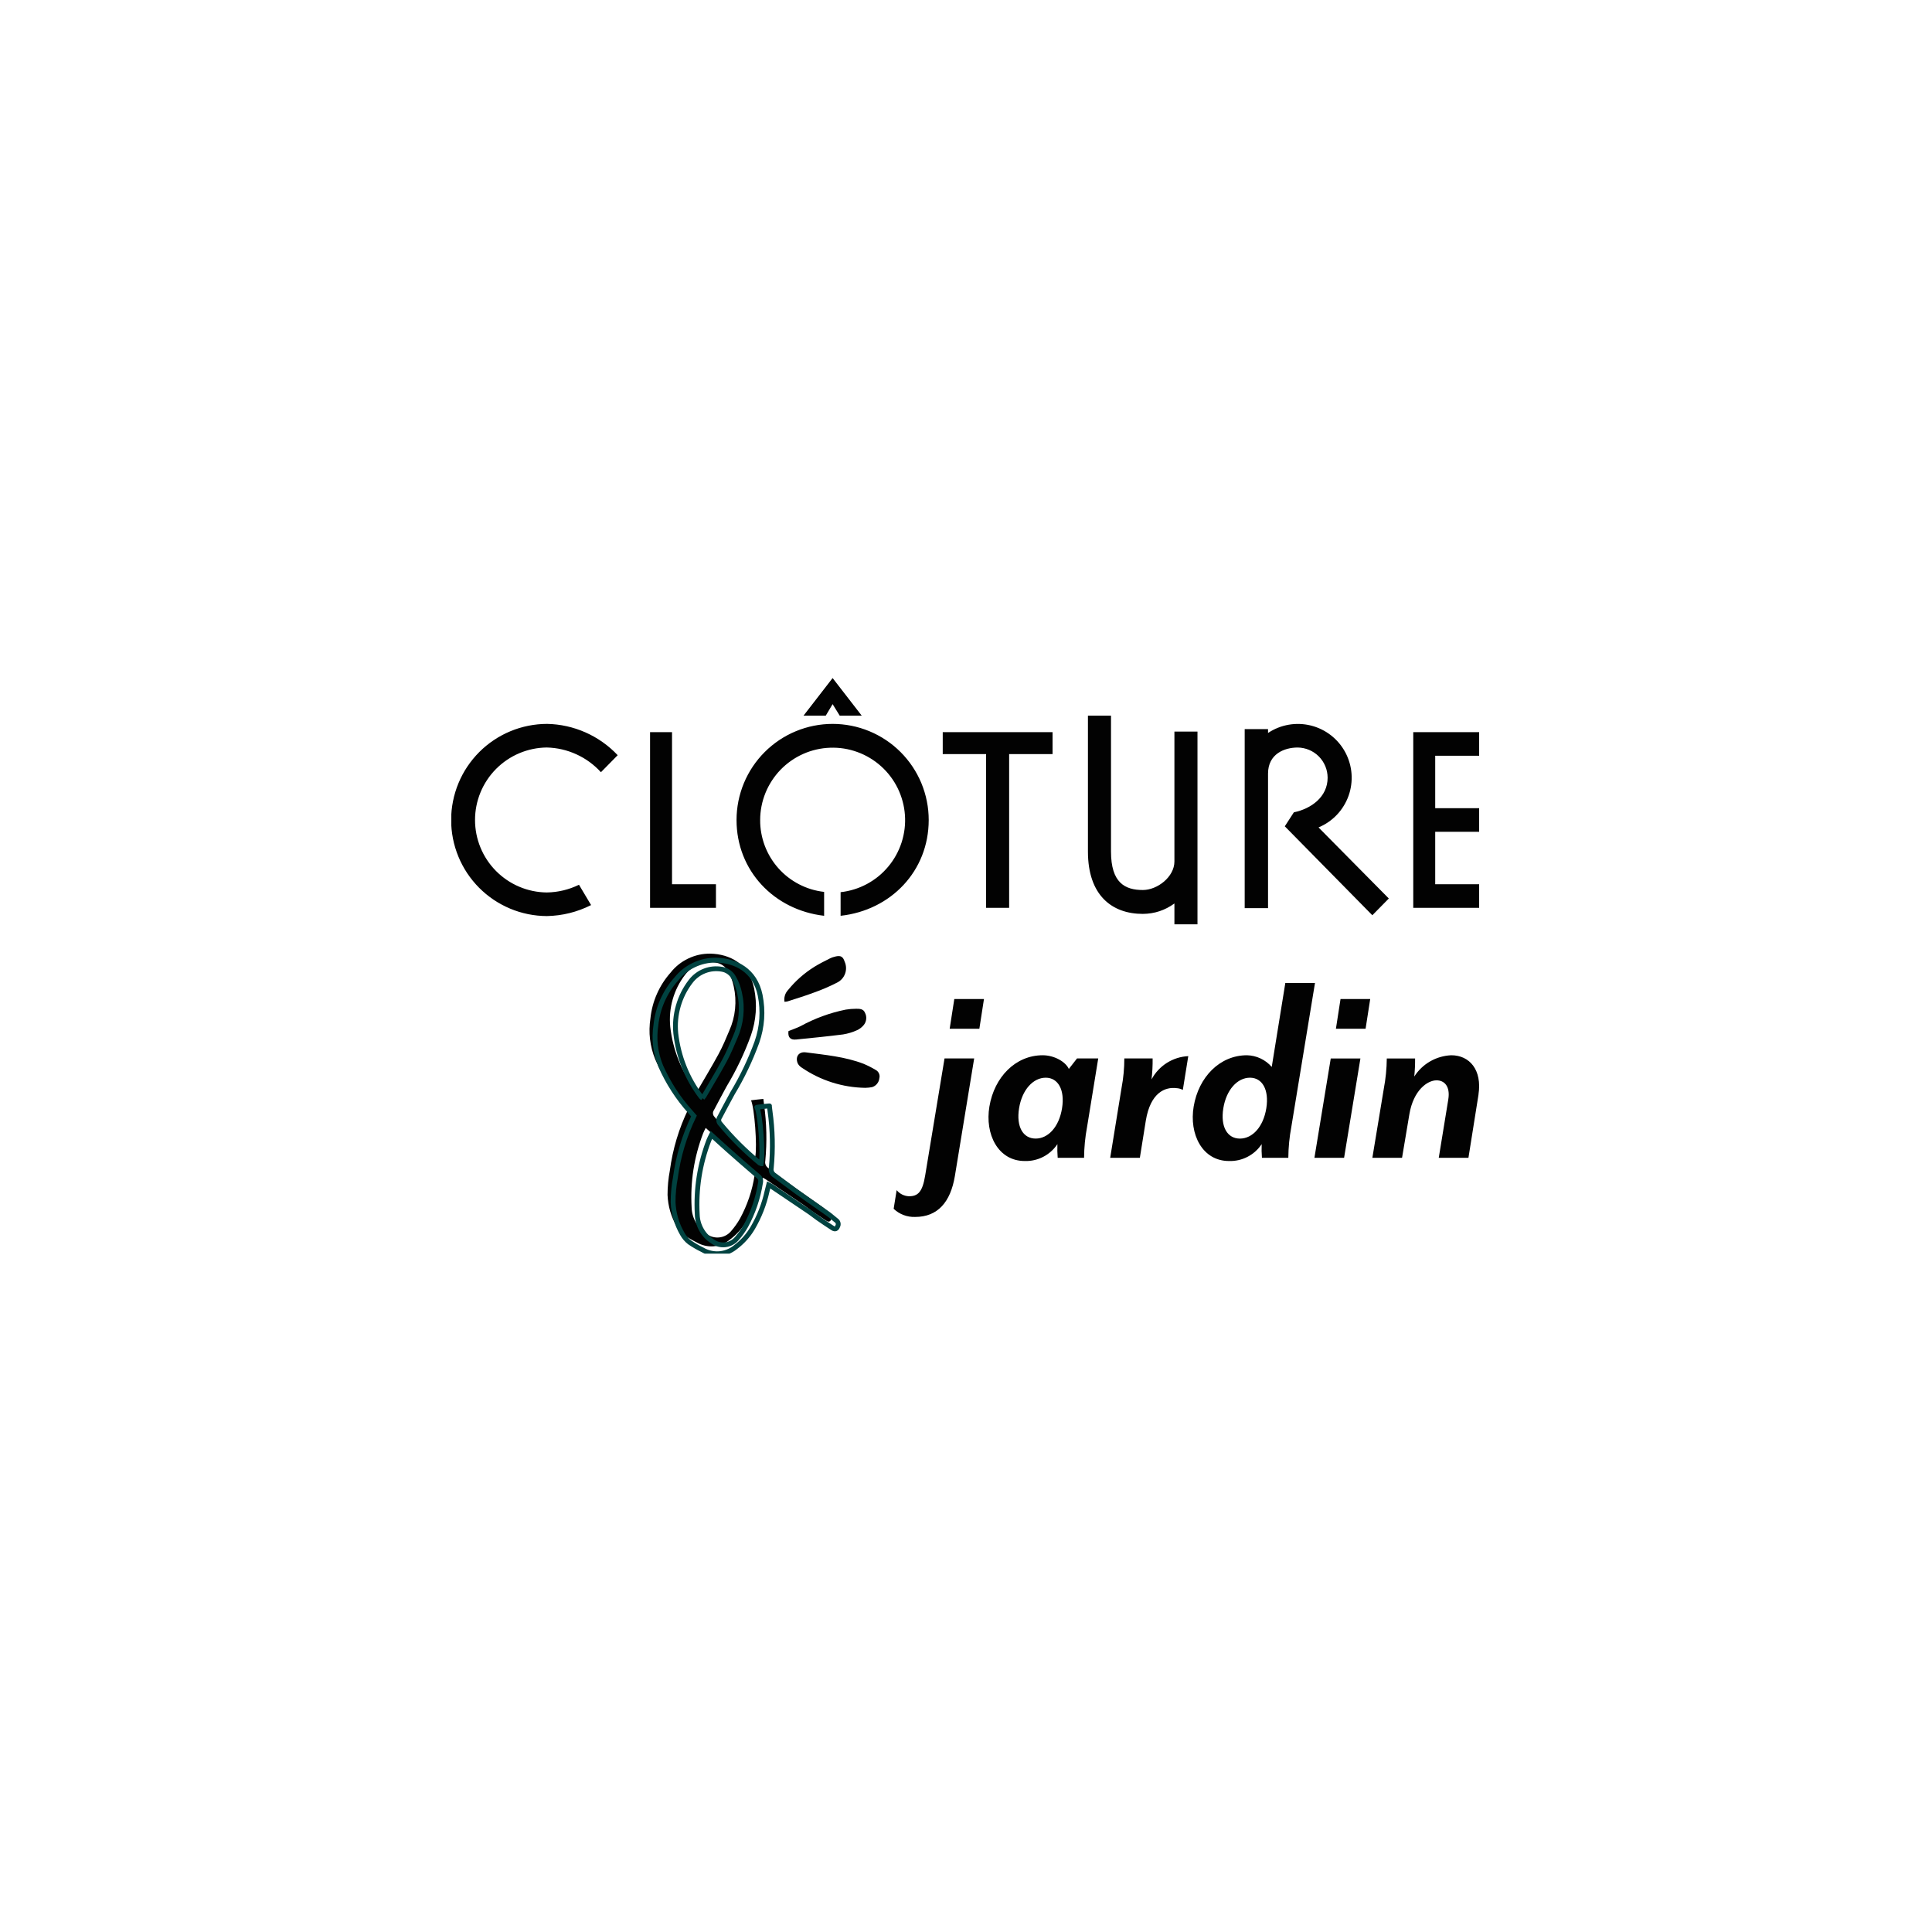 <svg xmlns="http://www.w3.org/2000/svg" xmlns:xlink="http://www.w3.org/1999/xlink" width="500" zoomAndPan="magnify" viewBox="0 0 375 375" height="500" preserveAspectRatio="xMidYMid meet"><defs><clipPath id="4cd859b163"><path d="M 87.602 131.578 L 287.102 131.578 L 287.102 180 L 87.602 180 Z M 87.602 131.578 "></path></clipPath><clipPath id="dec54621df"><path d="M 173 190 L 287.102 190 L 287.102 237 L 173 237 Z M 173 190 "></path></clipPath><clipPath id="81a4390daf"><path d="M 121 180 L 168 180 L 168 243.328 L 121 243.328 Z M 121 180 "></path></clipPath></defs><g id="d43b140280"><g clip-rule="nonzero" clip-path="url(#4cd859b163)"><path style=" stroke:none;fill-rule:nonzero;fill:#020202;fill-opacity:1;" d="M 112.375 171.734 C 110.406 172.688 108.328 173.188 106.141 173.227 C 105.223 173.215 104.316 173.121 103.414 172.934 C 102.516 172.746 101.645 172.477 100.797 172.117 C 99.953 171.762 99.148 171.324 98.387 170.809 C 97.629 170.297 96.926 169.711 96.277 169.059 C 95.633 168.406 95.055 167.699 94.547 166.934 C 94.039 166.168 93.609 165.359 93.262 164.512 C 92.914 163.664 92.648 162.789 92.469 161.887 C 92.293 160.984 92.203 160.074 92.203 159.156 C 92.203 158.238 92.293 157.328 92.469 156.43 C 92.648 155.527 92.914 154.652 93.262 153.805 C 93.609 152.953 94.039 152.148 94.547 151.383 C 95.055 150.617 95.633 149.91 96.277 149.258 C 96.926 148.605 97.629 148.02 98.387 147.508 C 99.148 146.992 99.953 146.555 100.797 146.199 C 101.645 145.84 102.516 145.57 103.414 145.383 C 104.316 145.195 105.223 145.098 106.141 145.09 C 108.145 145.141 110.059 145.582 111.883 146.414 C 113.703 147.246 115.289 148.406 116.641 149.887 L 119.891 146.582 C 119.008 145.645 118.043 144.805 116.992 144.062 C 115.945 143.32 114.832 142.688 113.656 142.164 C 112.48 141.645 111.266 141.242 110.012 140.965 C 108.754 140.684 107.484 140.531 106.199 140.508 C 105.59 140.508 104.98 140.539 104.375 140.598 C 103.766 140.66 103.164 140.75 102.566 140.867 C 101.969 140.988 101.375 141.137 100.793 141.312 C 100.211 141.492 99.637 141.695 99.074 141.93 C 98.508 142.164 97.957 142.422 97.422 142.711 C 96.883 143 96.359 143.312 95.855 143.652 C 95.348 143.988 94.855 144.352 94.387 144.738 C 93.914 145.125 93.461 145.535 93.031 145.969 C 92.602 146.398 92.191 146.848 91.805 147.32 C 91.418 147.793 91.055 148.281 90.715 148.789 C 90.375 149.293 90.062 149.816 89.773 150.355 C 89.484 150.891 89.227 151.441 88.992 152.008 C 88.758 152.57 88.551 153.145 88.375 153.727 C 88.195 154.309 88.047 154.902 87.93 155.5 C 87.809 156.098 87.719 156.699 87.656 157.305 C 87.598 157.914 87.566 158.52 87.566 159.133 C 87.566 159.742 87.594 160.352 87.652 160.957 C 87.711 161.562 87.801 162.168 87.918 162.766 C 88.035 163.363 88.184 163.953 88.359 164.539 C 88.535 165.121 88.738 165.695 88.973 166.262 C 89.203 166.824 89.461 167.375 89.75 167.914 C 90.035 168.453 90.348 168.977 90.684 169.484 C 91.023 169.992 91.383 170.48 91.77 170.953 C 92.156 171.426 92.562 171.879 92.992 172.312 C 93.426 172.742 93.875 173.152 94.344 173.543 C 94.816 173.93 95.305 174.293 95.809 174.637 C 96.316 174.977 96.836 175.289 97.375 175.578 C 97.91 175.867 98.461 176.129 99.023 176.367 C 99.586 176.602 100.16 176.809 100.742 176.988 C 101.324 177.164 101.914 177.316 102.512 177.438 C 103.113 177.559 103.715 177.648 104.32 177.711 C 104.926 177.773 105.535 177.805 106.145 177.809 C 109.168 177.746 112.027 177.035 114.73 175.676 L 112.383 171.734 Z M 138.965 176.207 L 138.965 171.625 L 130.441 171.625 L 130.441 142.105 L 126.176 142.105 L 126.176 176.207 Z M 167.262 138.91 L 161.609 131.609 L 155.961 138.91 L 160.277 138.91 L 161.609 136.672 L 162.992 138.91 Z M 163.156 177.754 C 172.91 176.688 180.262 169.07 180.262 159.16 C 180.262 158.547 180.23 157.938 180.172 157.332 C 180.113 156.723 180.023 156.117 179.902 155.52 C 179.785 154.922 179.637 154.328 179.457 153.746 C 179.281 153.16 179.074 152.586 178.844 152.02 C 178.609 151.457 178.348 150.906 178.059 150.367 C 177.773 149.828 177.457 149.305 177.117 148.797 C 176.781 148.289 176.418 147.801 176.027 147.328 C 175.641 146.855 175.23 146.402 174.801 145.973 C 174.367 145.539 173.914 145.129 173.445 144.742 C 172.973 144.355 172.48 143.992 171.973 143.652 C 171.465 143.312 170.941 143 170.402 142.711 C 169.863 142.422 169.312 142.16 168.75 141.93 C 168.184 141.695 167.609 141.488 167.027 141.312 C 166.441 141.133 165.852 140.984 165.25 140.867 C 164.652 140.746 164.047 140.66 163.441 140.598 C 162.832 140.539 162.223 140.508 161.613 140.508 C 161 140.508 160.391 140.539 159.785 140.598 C 159.176 140.66 158.574 140.746 157.973 140.867 C 157.375 140.984 156.781 141.133 156.199 141.312 C 155.613 141.488 155.039 141.695 154.477 141.93 C 153.91 142.16 153.359 142.422 152.82 142.711 C 152.281 143 151.758 143.312 151.25 143.652 C 150.742 143.992 150.254 144.355 149.781 144.742 C 149.309 145.129 148.855 145.539 148.426 145.973 C 147.992 146.402 147.582 146.855 147.195 147.328 C 146.809 147.801 146.445 148.289 146.105 148.797 C 145.766 149.305 145.453 149.828 145.164 150.367 C 144.875 150.906 144.617 151.457 144.383 152.02 C 144.148 152.586 143.941 153.16 143.766 153.746 C 143.59 154.328 143.441 154.922 143.32 155.52 C 143.203 156.117 143.113 156.723 143.051 157.332 C 142.992 157.938 142.961 158.547 142.961 159.16 C 142.961 169.016 150.262 176.637 159.961 177.754 L 159.961 173.117 C 159.109 173.02 158.277 172.848 157.461 172.602 C 156.641 172.352 155.852 172.031 155.094 171.637 C 154.336 171.246 153.617 170.785 152.941 170.262 C 152.266 169.738 151.645 169.156 151.078 168.516 C 150.508 167.879 150.004 167.191 149.562 166.461 C 149.121 165.727 148.746 164.961 148.445 164.164 C 148.145 163.363 147.918 162.543 147.766 161.699 C 147.613 160.859 147.539 160.012 147.547 159.156 C 147.547 158.254 147.637 157.363 147.809 156.477 C 147.984 155.594 148.238 154.734 148.578 153.898 C 148.918 153.062 149.336 152.266 149.828 151.512 C 150.32 150.758 150.879 150.055 151.504 149.406 C 152.133 148.758 152.816 148.176 153.555 147.66 C 154.293 147.145 155.074 146.703 155.898 146.336 C 156.723 145.969 157.574 145.684 158.449 145.484 C 159.328 145.281 160.219 145.164 161.121 145.133 C 162.02 145.102 162.918 145.152 163.809 145.293 C 164.699 145.434 165.566 145.66 166.414 145.969 C 167.262 146.273 168.07 146.66 168.844 147.125 C 169.617 147.586 170.34 148.121 171.012 148.723 C 171.684 149.324 172.289 149.984 172.832 150.703 C 173.379 151.422 173.848 152.188 174.246 152.996 C 174.641 153.805 174.957 154.645 175.191 155.516 C 175.43 156.387 175.578 157.27 175.645 158.172 C 175.711 159.07 175.688 159.969 175.582 160.863 C 175.473 161.758 175.281 162.633 175.008 163.492 C 174.73 164.352 174.375 165.176 173.941 165.965 C 173.508 166.754 173.004 167.496 172.426 168.188 C 171.848 168.883 171.211 169.516 170.516 170.086 C 169.816 170.656 169.07 171.152 168.277 171.582 C 167.48 172.008 166.656 172.355 165.793 172.621 C 164.934 172.891 164.055 173.074 163.16 173.172 L 163.16 177.758 Z M 195.875 176.211 L 195.875 146.371 L 204.301 146.371 L 204.301 142.109 L 182.984 142.109 L 182.984 146.371 L 191.402 146.371 L 191.402 176.211 Z M 232.43 179.406 L 232.43 142 L 227.953 142 L 227.953 167.211 C 227.953 170.195 224.652 172.75 221.828 172.75 C 218.363 172.75 215.645 171.367 215.645 165.289 L 215.645 138.914 L 211.168 138.914 L 211.168 165.289 C 211.168 173.816 215.855 177.387 221.824 177.387 C 224.086 177.367 226.125 176.691 227.953 175.363 L 227.953 179.41 Z M 266.371 177.648 L 269.57 174.398 L 255.926 160.602 C 256.602 160.32 257.234 159.973 257.836 159.562 C 258.438 159.148 258.988 158.68 259.488 158.152 C 259.992 157.621 260.434 157.047 260.812 156.426 C 261.195 155.809 261.508 155.152 261.754 154.469 C 262 153.781 262.168 153.078 262.266 152.355 C 262.363 151.633 262.387 150.91 262.332 150.184 C 262.277 149.457 262.148 148.746 261.945 148.047 C 261.742 147.344 261.469 146.676 261.125 146.031 C 260.781 145.391 260.375 144.789 259.906 144.234 C 259.438 143.676 258.918 143.172 258.344 142.727 C 257.77 142.277 257.156 141.895 256.5 141.574 C 255.844 141.254 255.164 141.004 254.457 140.828 C 253.75 140.652 253.035 140.551 252.305 140.523 C 251.578 140.496 250.855 140.543 250.137 140.668 C 249.422 140.793 248.723 140.988 248.047 141.258 C 247.371 141.527 246.73 141.867 246.125 142.27 L 246.125 141.523 L 241.594 141.523 L 241.594 176.266 L 246.125 176.266 L 246.125 150.156 C 246.125 146.32 249.32 145.094 251.883 145.094 C 252.266 145.098 252.645 145.141 253.016 145.219 C 253.391 145.297 253.754 145.41 254.109 145.559 C 254.461 145.707 254.793 145.891 255.109 146.102 C 255.43 146.316 255.723 146.562 255.992 146.832 C 256.258 147.105 256.5 147.398 256.711 147.719 C 256.922 148.035 257.102 148.375 257.246 148.727 C 257.395 149.082 257.504 149.445 257.578 149.82 C 257.652 150.195 257.688 150.574 257.691 150.957 C 257.691 154.688 254.492 156.98 251.137 157.672 L 249.379 160.387 L 266.375 177.652 Z M 287.102 176.211 L 287.102 171.629 L 278.574 171.629 L 278.574 161.449 L 287.102 161.449 L 287.102 156.867 L 278.574 156.867 L 278.574 146.691 L 287.102 146.691 L 287.102 142.109 L 274.312 142.109 L 274.312 176.211 Z M 287.102 176.211 "></path></g><path style=" stroke:none;fill-rule:nonzero;fill:#020202;fill-opacity:1;" d="M 149.832 188.59 L 149.859 188.59 L 149.832 188.59 M 149.766 188.582 L 149.828 188.582 L 149.766 188.582 "></path><g clip-rule="nonzero" clip-path="url(#dec54621df)"><path style=" stroke:none;fill-rule:nonzero;fill:#020202;fill-opacity:1;" d="M 189.09 205.445 L 183.332 205.445 L 179.582 228.121 C 179.055 231.402 178.156 232.195 176.414 232.195 C 175.453 232.137 174.66 231.738 174.039 231.008 L 173.457 234.625 C 174.02 235.16 174.66 235.562 175.383 235.836 C 176.105 236.109 176.855 236.234 177.629 236.207 C 182.012 236.207 184.492 233.324 185.336 228.293 L 189.086 205.445 Z M 190.988 193.91 L 185.23 193.91 L 184.332 199.676 L 190.094 199.676 Z M 213.164 205.445 L 209.047 205.445 L 207.461 207.48 C 206.828 206.07 204.609 204.824 202.391 204.824 C 197.113 204.824 192.996 209.062 192.043 214.777 C 191.145 220.094 193.68 225.352 198.906 225.352 C 199.531 225.371 200.148 225.312 200.758 225.172 C 201.363 225.035 201.945 224.82 202.5 224.535 C 203.055 224.246 203.566 223.895 204.027 223.477 C 204.492 223.062 204.898 222.594 205.242 222.074 C 205.207 222.961 205.227 223.848 205.297 224.73 L 210.418 224.73 C 210.434 222.715 210.625 220.719 211 218.734 L 213.164 205.449 Z M 206.141 215.117 C 205.562 218.734 203.449 220.996 201.02 220.996 C 198.594 220.996 197.219 218.734 197.801 215.117 C 198.383 211.496 200.547 209.18 202.977 209.18 C 205.352 209.18 206.723 211.5 206.141 215.117 Z M 230.637 204.996 C 229.898 205.031 229.176 205.16 228.473 205.383 C 227.766 205.609 227.102 205.918 226.477 206.312 C 225.852 206.711 225.289 207.18 224.785 207.723 C 224.281 208.266 223.859 208.863 223.512 209.52 C 223.672 208.168 223.742 206.809 223.723 205.445 L 218.23 205.445 C 218.23 207.348 218.055 209.23 217.703 211.098 L 215.488 224.727 L 221.246 224.727 L 222.406 217.488 C 223.305 212.055 226.156 210.93 228.371 211.211 C 228.805 211.234 229.207 211.348 229.586 211.551 L 230.645 204.988 Z M 255.242 190.801 L 249.48 190.801 L 246.844 207.09 C 246.234 206.391 245.516 205.844 244.68 205.449 C 243.844 205.055 242.961 204.848 242.039 204.824 C 236.758 204.824 232.641 209.062 231.691 214.777 C 230.793 220.094 233.328 225.352 238.555 225.352 C 239.18 225.371 239.793 225.312 240.402 225.176 C 241.012 225.035 241.594 224.824 242.148 224.535 C 242.703 224.25 243.211 223.898 243.676 223.48 C 244.141 223.062 244.547 222.594 244.891 222.074 C 244.855 222.961 244.871 223.848 244.941 224.73 L 250.062 224.73 C 250.078 222.715 250.273 220.719 250.645 218.738 L 255.238 190.801 Z M 245.789 215.117 C 245.207 218.738 243.094 221 240.668 221 C 238.238 221 236.863 218.738 237.445 215.117 C 238.027 211.5 240.191 209.18 242.621 209.18 C 244.996 209.18 246.367 211.5 245.789 215.117 Z M 265.957 193.914 L 260.195 193.914 L 259.301 199.68 L 265.059 199.68 Z M 264.055 205.449 L 258.297 205.449 L 255.129 224.73 L 260.887 224.73 Z M 286.969 212.461 C 287.707 207.652 285.23 204.824 281.688 204.824 C 280.969 204.855 280.262 204.969 279.566 205.172 C 278.875 205.371 278.215 205.652 277.59 206.012 C 276.965 206.371 276.395 206.797 275.871 207.297 C 275.352 207.793 274.895 208.348 274.508 208.953 C 274.625 207.789 274.68 206.621 274.668 205.449 L 269.176 205.449 C 269.156 207.426 268.961 209.387 268.594 211.328 L 266.375 224.73 L 272.137 224.73 L 273.562 216.25 C 274.352 211.613 277.047 209.691 278.84 209.691 C 280.32 209.691 281.535 210.82 281.109 213.422 L 279.262 224.73 L 285.023 224.73 L 286.977 212.461 Z M 286.969 212.461 "></path></g><path style=" stroke:none;fill-rule:nonzero;fill:#020202;fill-opacity:1;" d="M 146.598 224.492 C 146.992 222.473 146.445 215.066 145.781 213.59 C 145.34 213.59 148.5 213.254 148.172 213.312 C 148.219 213.684 148.266 214.012 148.297 214.34 C 148.809 217.988 148.891 221.648 148.543 225.316 C 148.484 225.59 148.512 225.859 148.621 226.117 C 148.734 226.375 148.906 226.578 149.148 226.727 C 150.605 227.777 152.016 228.902 153.48 229.945 C 155.473 231.375 157.5 232.762 159.5 234.184 C 160.062 234.582 160.562 235.066 161.117 235.488 C 161.293 235.609 161.406 235.781 161.457 235.992 C 161.504 236.203 161.477 236.402 161.375 236.594 C 161.191 237.109 160.871 237.258 160.418 236.965 C 159.43 236.332 158.461 235.668 157.496 235 C 156.984 234.645 156.508 234.238 155.996 233.891 C 153.508 232.199 151.016 230.512 148.516 228.832 C 148.406 228.758 148.277 228.715 148.039 228.594 C 147.93 229.043 147.82 229.426 147.73 229.812 C 147.18 232.336 146.25 234.711 144.949 236.938 C 144.078 238.422 142.953 239.672 141.57 240.691 C 141.129 241.047 140.641 241.328 140.113 241.539 C 139.586 241.746 139.039 241.867 138.473 241.91 C 137.906 241.949 137.348 241.902 136.793 241.773 C 136.242 241.645 135.719 241.434 135.23 241.145 C 134.363 240.727 133.527 240.242 132.734 239.695 C 132.16 239.242 131.699 238.699 131.348 238.062 C 130.254 236.164 129.664 234.125 129.57 231.934 C 129.57 230.344 129.719 228.762 130.016 227.195 C 130.574 223.027 131.77 219.047 133.602 215.262 C 133.336 214.953 133.098 214.668 132.844 214.395 C 130.488 211.77 128.602 208.848 127.18 205.625 C 126.141 203.059 125.832 200.41 126.246 197.672 C 126.418 196.023 126.836 194.441 127.504 192.926 C 128.172 191.406 129.059 190.027 130.156 188.789 C 131.086 187.609 132.23 186.695 133.586 186.047 C 134.941 185.402 136.367 185.086 137.871 185.102 C 141.578 185.176 145.391 187.031 146.383 191.887 C 146.996 194.973 146.785 198.008 145.75 200.98 C 144.496 204.438 142.918 207.738 141.023 210.891 C 140.18 212.398 139.402 213.949 138.578 215.469 C 138.434 215.668 138.371 215.891 138.387 216.137 C 138.406 216.383 138.504 216.594 138.676 216.77 C 140.977 219.551 143.52 222.086 146.309 224.379 C 146.395 224.422 146.484 224.461 146.578 224.484 Z M 135.254 211.77 C 135.352 211.676 135.438 211.57 135.52 211.461 C 136.855 209.156 138.234 206.879 139.5 204.539 C 140.285 203.082 140.934 201.547 141.566 200.02 C 142.16 198.684 142.531 197.285 142.676 195.828 C 142.82 194.371 142.738 192.926 142.422 191.496 C 142.207 190.441 141.836 189.449 141.301 188.512 C 141.07 188.074 140.754 187.711 140.352 187.422 C 139.949 187.129 139.504 186.945 139.016 186.863 C 138.453 186.762 137.883 186.738 137.312 186.793 C 136.738 186.848 136.184 186.98 135.648 187.188 C 135.113 187.398 134.617 187.676 134.16 188.023 C 133.703 188.367 133.301 188.773 132.953 189.23 C 131.859 190.664 131.062 192.25 130.57 193.984 C 130.078 195.723 129.918 197.488 130.094 199.285 C 130.34 201.516 130.879 203.672 131.707 205.754 C 132.539 207.84 133.633 209.777 134.988 211.562 C 135.07 211.645 135.156 211.719 135.254 211.781 Z M 136.984 218.918 C 136.793 219.312 136.605 219.637 136.477 219.977 C 134.715 224.598 133.969 229.379 134.242 234.32 C 134.27 235.383 134.547 236.375 135.07 237.297 C 135.594 238.219 136.305 238.965 137.203 239.535 C 137.559 239.793 137.945 239.977 138.367 240.09 C 138.793 240.199 139.219 240.23 139.656 240.176 C 140.09 240.125 140.5 239.996 140.883 239.789 C 141.27 239.586 141.605 239.312 141.887 238.98 C 142.547 238.227 143.129 237.41 143.625 236.539 C 145.059 233.902 146.004 231.102 146.465 228.133 C 146.52 227.898 146.504 227.664 146.418 227.438 C 146.328 227.211 146.184 227.027 145.984 226.891 C 144.062 225.262 142.168 223.59 140.277 221.918 C 139.191 220.961 138.137 219.973 136.98 218.926 Z M 136.984 218.918 "></path><path style=" stroke:none;fill-rule:nonzero;fill:#020202;fill-opacity:1;" d="M 152.273 194.453 C 152.203 194.047 152.223 193.648 152.34 193.254 C 152.453 192.859 152.648 192.508 152.926 192.203 C 154.391 190.395 156.113 188.871 158.09 187.641 C 159.031 187.055 160.035 186.562 161.023 186.062 C 161.414 185.863 161.828 185.723 162.258 185.633 C 163.219 185.434 163.625 185.699 163.941 186.645 C 164.109 187.016 164.199 187.402 164.215 187.809 C 164.23 188.215 164.168 188.605 164.031 188.988 C 163.895 189.367 163.688 189.711 163.418 190.012 C 163.145 190.312 162.828 190.551 162.465 190.73 C 161.012 191.473 159.52 192.117 157.98 192.66 C 156.305 193.289 154.59 193.809 152.887 194.363 C 152.684 194.41 152.477 194.438 152.27 194.449 Z M 152.273 194.453 "></path><path style=" stroke:none;fill-rule:nonzero;fill:#020202;fill-opacity:1;" d="M 153.039 200.137 C 153.906 199.785 154.656 199.535 155.355 199.191 C 158.129 197.672 161.062 196.594 164.164 195.965 C 164.828 195.855 165.5 195.801 166.176 195.801 C 166.844 195.801 167.582 195.801 167.895 196.582 C 168.094 196.965 168.172 197.371 168.129 197.801 C 168.086 198.23 167.93 198.609 167.66 198.949 C 167.305 199.383 166.871 199.719 166.363 199.957 C 165.492 200.352 164.586 200.629 163.645 200.781 C 160.613 201.168 157.566 201.465 154.527 201.77 C 153.367 201.887 152.895 201.305 153.043 200.141 Z M 153.039 200.137 "></path><path style=" stroke:none;fill-rule:nonzero;fill:#020202;fill-opacity:1;" d="M 169.273 211.012 C 168.836 211.094 168.395 211.141 167.945 211.148 C 165.742 211.113 163.59 210.762 161.488 210.094 C 159.387 209.422 157.426 208.465 155.605 207.219 C 155.266 207.008 155.004 206.727 154.824 206.367 C 154.328 205.105 155.047 204.086 156.402 204.262 C 160.188 204.758 164.016 205.098 167.625 206.484 C 168.43 206.824 169.211 207.215 169.961 207.668 C 170.254 207.82 170.469 208.047 170.605 208.352 C 170.738 208.652 170.766 208.965 170.68 209.289 C 170.641 209.691 170.492 210.047 170.234 210.363 C 169.98 210.676 169.66 210.891 169.273 211.012 Z M 169.273 211.012 "></path><g clip-rule="nonzero" clip-path="url(#81a4390daf)"><path style="fill:none;stroke-width:0.864;stroke-linecap:butt;stroke-linejoin:miter;stroke:#014240;stroke-opacity:1;stroke-miterlimit:4;" d="M 904.394 1398.983 C 904.761 1397.117 904.254 1390.283 903.639 1388.921 C 903.233 1388.921 906.145 1388.612 905.854 1388.665 C 905.897 1389.011 905.936 1389.313 905.969 1389.615 C 906.44 1392.983 906.515 1396.355 906.195 1399.742 C 906.141 1399.993 906.166 1400.241 906.271 1400.479 C 906.371 1400.716 906.533 1400.903 906.752 1401.04 C 908.1 1402.01 909.405 1403.042 910.754 1404.009 C 912.598 1405.332 914.471 1406.612 916.319 1407.924 C 916.84 1408.291 917.3 1408.74 917.811 1409.125 C 917.976 1409.24 918.08 1409.394 918.127 1409.589 C 918.174 1409.783 918.149 1409.97 918.052 1410.146 C 917.883 1410.62 917.588 1410.757 917.167 1410.487 C 916.254 1409.905 915.359 1409.29 914.467 1408.675 C 913.993 1408.348 913.554 1407.974 913.08 1407.651 C 910.782 1406.091 908.478 1404.534 906.166 1402.985 C 906.066 1402.916 905.951 1402.877 905.728 1402.765 C 905.627 1403.179 905.526 1403.531 905.444 1403.89 C 904.933 1406.216 904.074 1408.409 902.873 1410.466 C 902.068 1411.832 901.025 1412.986 899.749 1413.931 C 899.339 1414.259 898.89 1414.517 898.401 1414.708 C 897.912 1414.898 897.409 1415.014 896.884 1415.053 C 896.363 1415.089 895.845 1415.046 895.334 1414.927 C 894.824 1414.809 894.342 1414.614 893.889 1414.348 C 893.088 1413.96 892.318 1413.511 891.585 1413.007 C 891.056 1412.59 890.629 1412.087 890.301 1411.498 C 889.295 1409.747 888.745 1407.863 888.662 1405.843 C 888.662 1404.372 888.799 1402.916 889.072 1401.471 C 889.586 1397.621 890.693 1393.95 892.39 1390.459 C 892.142 1390.175 891.923 1389.909 891.693 1389.661 C 889.518 1387.238 887.774 1384.542 886.458 1381.565 C 885.498 1379.2 885.211 1376.755 885.592 1374.231 C 885.754 1372.707 886.142 1371.247 886.76 1369.845 C 887.379 1368.447 888.195 1367.174 889.212 1366.031 C 890.071 1364.942 891.128 1364.101 892.383 1363.504 C 893.634 1362.907 894.953 1362.616 896.341 1362.63 C 899.767 1362.698 903.29 1364.41 904.207 1368.889 C 904.775 1371.74 904.581 1374.537 903.625 1377.28 C 902.463 1380.472 901.007 1383.521 899.257 1386.426 C 898.473 1387.817 897.754 1389.248 896.995 1390.65 C 896.859 1390.833 896.801 1391.042 896.819 1391.272 C 896.837 1391.498 896.923 1391.696 897.085 1391.858 C 899.21 1394.425 901.565 1396.765 904.142 1398.879 C 904.221 1398.922 904.304 1398.958 904.39 1398.983 Z M 893.911 1387.242 C 894.001 1387.152 894.08 1387.058 894.155 1386.954 C 895.388 1384.83 896.668 1382.73 897.837 1380.569 C 898.559 1379.225 899.156 1377.808 899.746 1376.403 C 900.296 1375.166 900.637 1373.875 900.774 1372.531 C 900.907 1371.186 900.831 1369.856 900.536 1368.537 C 900.342 1367.563 899.997 1366.646 899.501 1365.783 C 899.289 1365.377 898.994 1365.039 898.624 1364.773 C 898.254 1364.503 897.84 1364.334 897.387 1364.259 C 896.866 1364.165 896.341 1364.144 895.813 1364.194 C 895.284 1364.244 894.774 1364.367 894.278 1364.561 C 893.785 1364.751 893.325 1365.006 892.904 1365.33 C 892.48 1365.65 892.11 1366.02 891.79 1366.444 C 890.776 1367.767 890.043 1369.227 889.586 1370.83 C 889.129 1372.434 888.982 1374.062 889.144 1375.72 C 889.374 1377.78 889.87 1379.768 890.639 1381.691 C 891.405 1383.614 892.415 1385.398 893.67 1387.048 C 893.742 1387.123 893.825 1387.191 893.914 1387.245 Z M 895.511 1393.842 C 895.334 1394.205 895.162 1394.504 895.043 1394.82 C 893.411 1399.084 892.724 1403.495 892.976 1408.05 C 893.001 1409.031 893.26 1409.945 893.742 1410.797 C 894.227 1411.649 894.885 1412.335 895.712 1412.86 C 896.039 1413.097 896.399 1413.27 896.79 1413.371 C 897.179 1413.471 897.578 1413.5 897.977 1413.453 C 898.379 1413.407 898.757 1413.288 899.113 1413.097 C 899.469 1412.907 899.782 1412.655 900.04 1412.35 C 900.652 1411.652 901.191 1410.901 901.651 1410.095 C 902.974 1407.662 903.848 1405.077 904.275 1402.341 C 904.326 1402.122 904.311 1401.906 904.229 1401.697 C 904.149 1401.489 904.013 1401.32 903.83 1401.194 C 902.054 1399.688 900.303 1398.149 898.556 1396.603 C 897.556 1395.723 896.575 1394.809 895.511 1393.842 Z M 895.511 1393.842 " transform="matrix(1.087,0,0,1.087,-835.328,-1294.818)"></path></g></g></svg>
